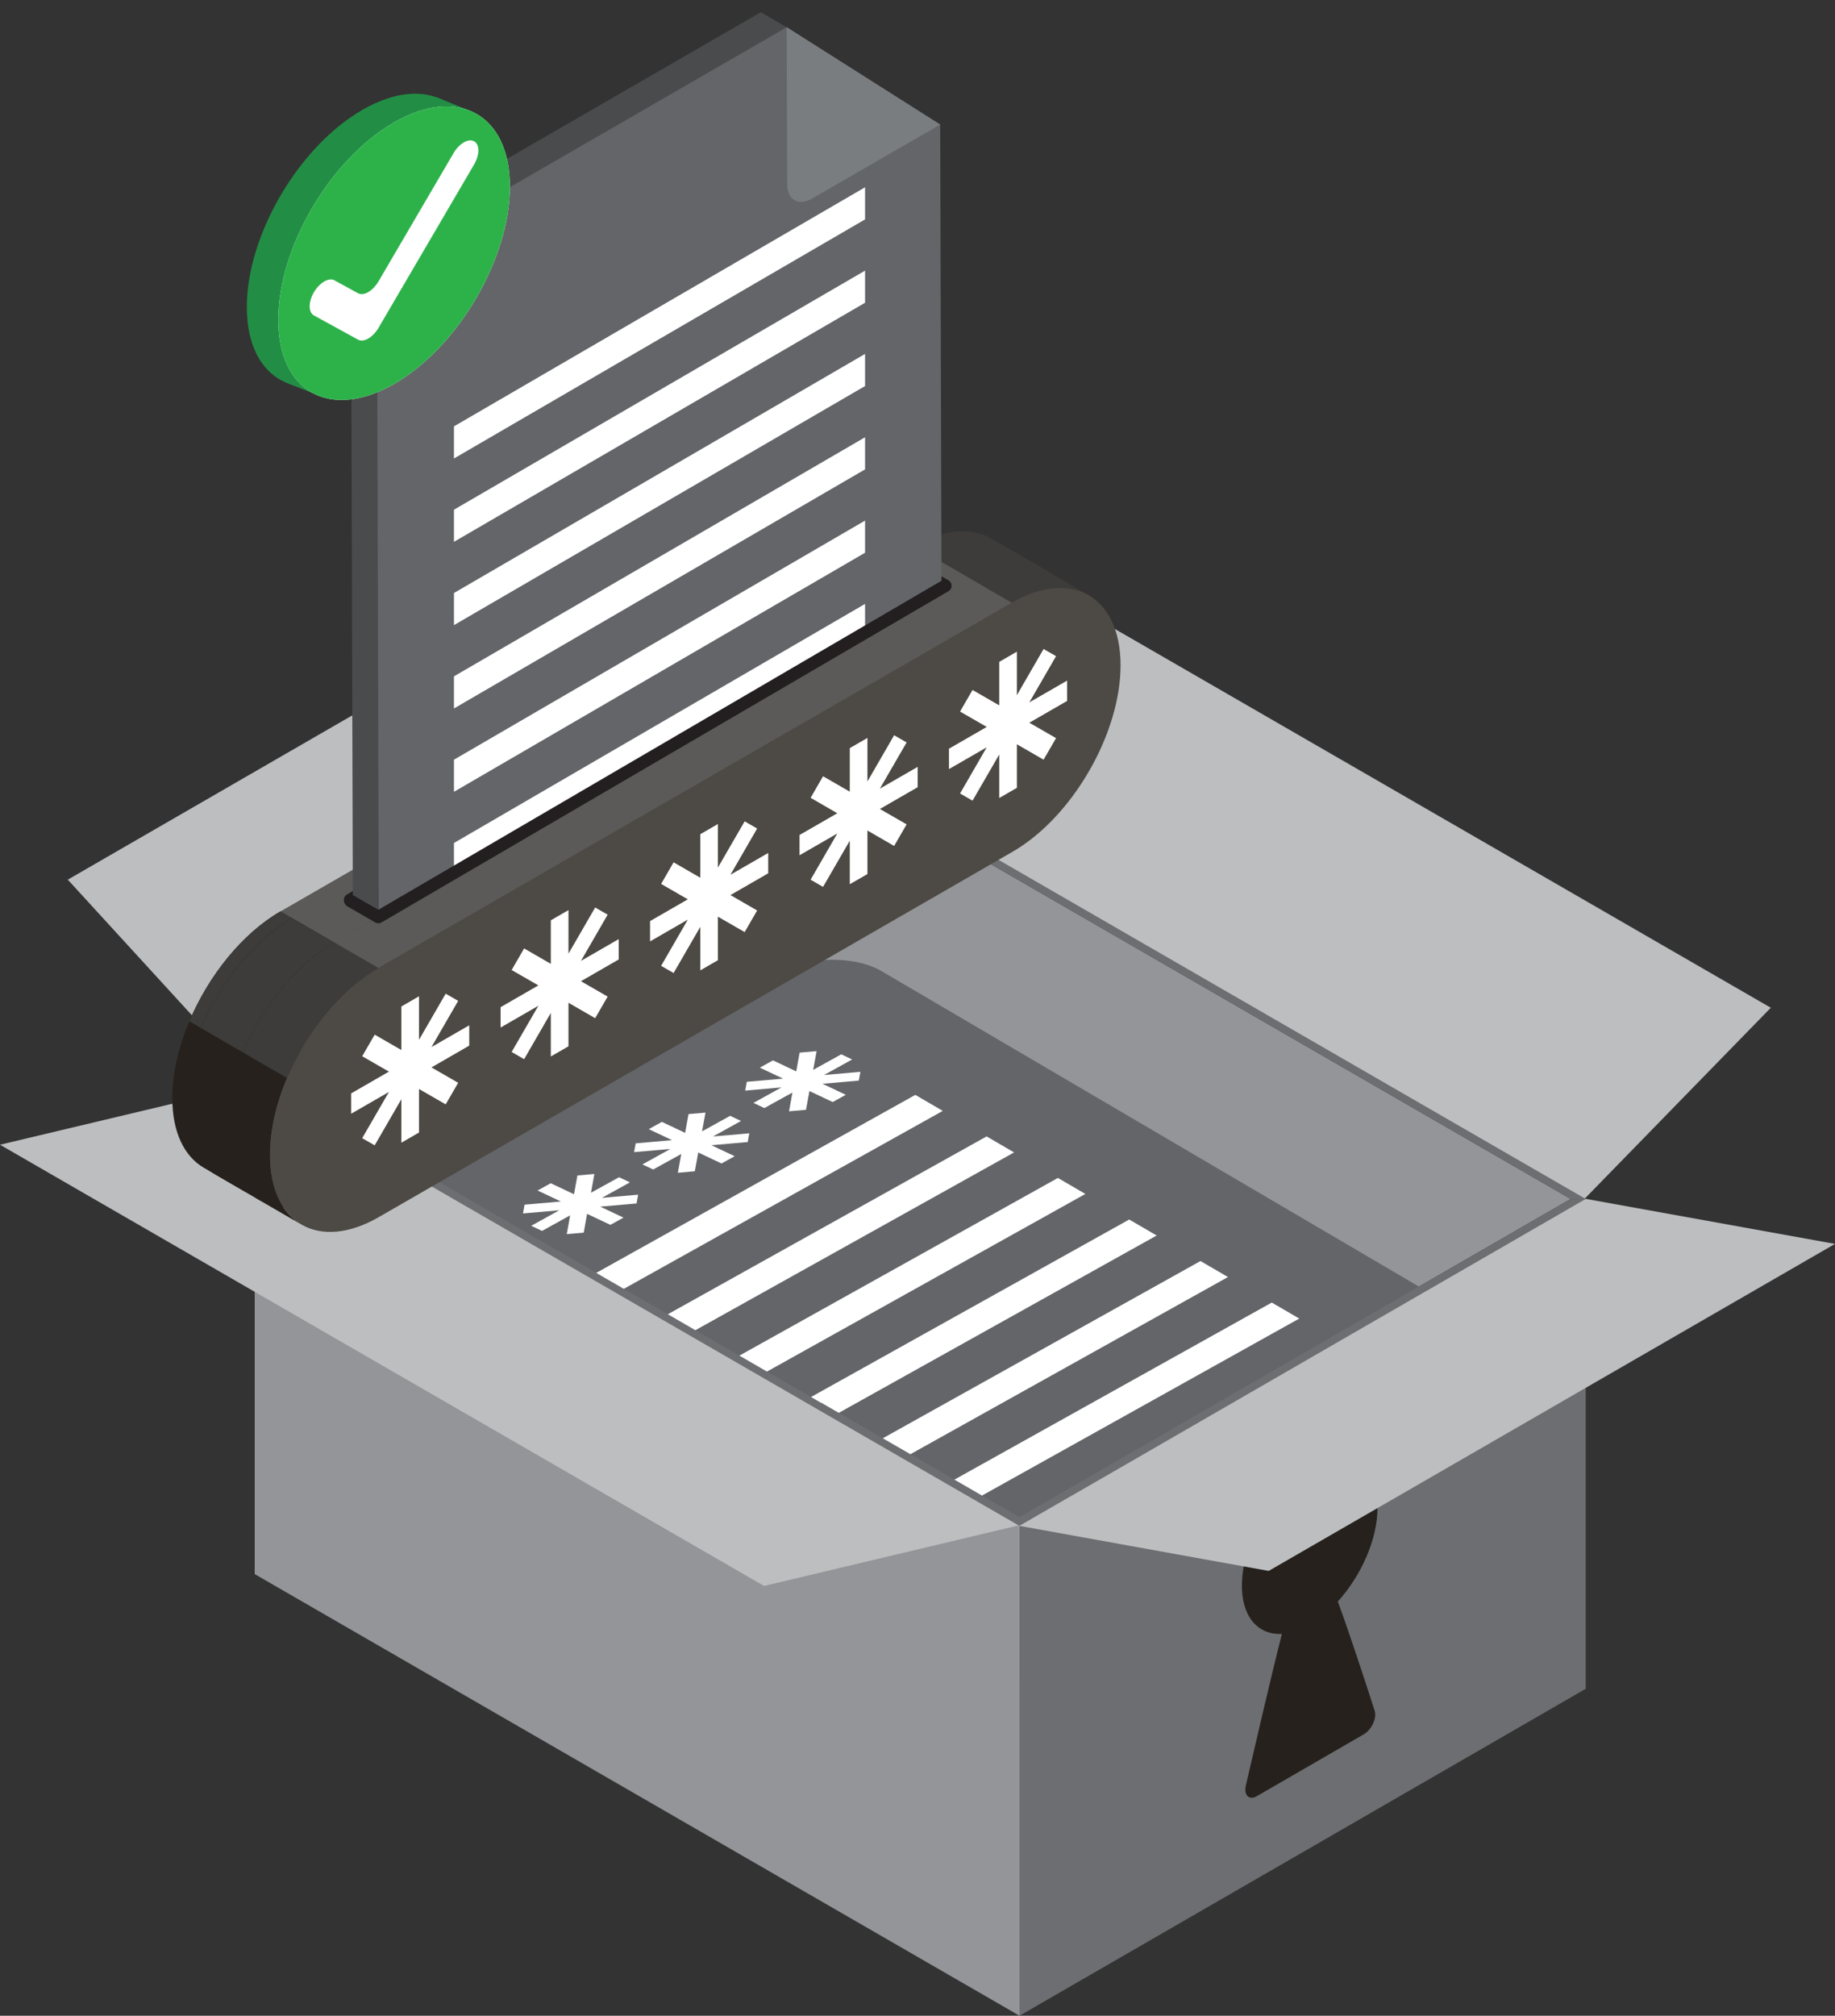 <svg xmlns="http://www.w3.org/2000/svg" id="Layer_2" viewBox="0 0 439.35 482.52">
  <rect x="0" y="0" width="439.35" height="482.52" fill="#333333" stroke="none"/>
  <defs>
    <clipPath id="clippath">
      <path d="m78.87 232.92 154.58-90.55V32.33L183.46 0 80.72 56.12l-1.85 176.8z" class="cls-6"/>
    </clipPath>
    <style>
      .cls-1{fill:#26211c}.cls-2{fill:#4d4944}.cls-3{fill:#fff}.cls-5{stroke:#231f20;stroke-linecap:round;stroke-linejoin:round;stroke-width:3px}.cls-5,.cls-6{fill:none}.cls-7{fill:#3d3c3a}.cls-8{fill:#bcbec0}.cls-9{fill:#6d6e71}.cls-11{fill:#939598}.cls-12{fill:#228e45}.cls-13{fill:#414042}.cls-14{fill:#797d80}.cls-15{fill:#636569}.cls-16{fill:#5b5a58}
    </style>
  </defs>
  <g id="Layer_1-2" data-name="Layer_1">
    <path d="M376.05 287 196.58 183.39 64.57 259.53l179.52 103.65L376.05 287z" class="cls-11"/>
    <path d="M196.58 183.39V335.8L64.57 259.53l132.01-76.14z" class="cls-9"/>
    <path d="m61.14 259.63 135.58-78.28-44.91-49.06-135.58 78.28 44.91 49.06z" class="cls-8"/>
    <path d="M379.39 286.97 196.45 181.35l44.59-45.74 182.94 105.62-44.59 45.74z" class="cls-8"/>
    <path d="m64.57 259.53 132.01-76.14L376.05 287l-.01.01 3.6-.02-183.1-105.72-135.56 78.27.05.03 3.56-.03-.02-.01z" class="cls-9"/>
    <path d="M77.08 336.88h9.56v9.56h-9.56zm281.11-9.81h8.35V338h-8.35z" class="cls-13"/>
    <path d="m82.47 299.85-5.39 46.59 125.53 73.67c6.9 4.05 19.24 3.55 27.56-1.12l129.33-72.55c8.31-4.66 9.47-11.74 2.57-15.79l-150.98-88.61c-6.9-4.05-19.24-3.55-27.56 1.12L82.48 299.85Z" class="cls-13"/>
    <path d="m82.47 290.29-5.39 46.59 125.53 73.67c6.9 4.05 19.24 3.55 27.56-1.12l129.33-72.55c8.31-4.66 9.47-11.74 2.57-15.79l-150.98-88.61c-6.9-4.05-19.24-3.55-27.56 1.12L82.48 290.29Z" class="cls-15"/>
    <path d="m82.47 290.29-5.39 46.59 36.26-20.34c3.92-2.2 4.45-5.52 1.21-7.42l-32.07-18.83Z" class="cls-14"/>
    <path d="m225.73 265.92-6.58-3.83-116.82 65.16 6.58 3.83 116.82-65.16m17.07 9.94-6.58-3.83-116.82 65.16 6.58 3.83 116.82-65.16m17.07 9.94-6.58-3.83-116.82 65.16 6.58 3.83 116.82-65.16m17.07 9.95-6.58-3.83-116.82 65.16 6.58 3.83 116.82-65.16m17.07 9.94-6.58-3.83-116.82 65.16 6.58 3.83 116.82-65.16m17.07 9.94-6.58-3.83-116.82 65.16 6.58 3.83 116.82-65.16m17.07 9.94-6.58-3.83-116.82 65.16 6.58 3.83 116.82-65.16M180.4 264.01l2.61 1.23 6.72-3.71-.81 4.49 4.06-.36.82-4.49 5.57 2.63 3.14-1.73-5.58-2.64 8.69-.76.38-2.1-8.7.76 6.73-3.72-2.61-1.23-6.72 3.72.82-4.49-4.07.36-.81 4.49-5.57-2.63-3.14 1.74 5.57 2.63-8.7.76-.38 2.1 8.69-.76-6.72 3.71m-26.6 14.71 2.6 1.23 6.72-3.71-.81 4.49 4.06-.36.82-4.49 5.57 2.63 3.15-1.74-5.57-2.63 8.69-.76.38-2.1-8.7.77 6.72-3.72-2.6-1.23-6.73 3.72.82-4.49-4.06.36-.81 4.49-5.57-2.63-3.14 1.74 5.57 2.63-8.7.77-.38 2.1 8.69-.76-6.72 3.71m-26.61 14.68 2.6 1.23 6.73-3.72-.81 4.49 4.06-.36.81-4.49 5.57 2.63 3.14-1.73-5.57-2.63 8.7-.76.38-2.1-8.69.76 6.72-3.71-2.6-1.23-6.72 3.71.81-4.49-4.06.36-.82 4.49-5.57-2.63-3.14 1.74 5.57 2.63-8.69.76-.38 2.1 8.69-.76-6.73 3.72m-26.61 14.69 2.61 1.23 6.72-3.72-.82 4.49 4.06-.36.81-4.49 5.57 2.63 3.14-1.74-5.57-2.63 8.69-.76.38-2.1-8.69.76 6.72-3.71-2.61-1.23-6.72 3.72.81-4.49-4.06.36-.81 4.49-5.57-2.63-3.14 1.74 5.57 2.63-8.69.76-.38 2.1 8.7-.77-6.73 3.72m-26.6 14.71 2.61 1.23 6.72-3.72-.82 4.49 4.07-.36.81-4.49 5.57 2.63 3.14-1.74-5.57-2.63 8.69-.76.38-2.1-8.69.76 6.72-3.72-2.6-1.23-6.72 3.72.81-4.49-4.07.36-.81 4.49-5.57-2.63-3.14 1.74 5.57 2.63-8.69.76-.38 2.1 8.7-.77-6.73 3.72" class="cls-3"/>
    <path d="M196.58 183.39 64.57 259.53l.02.01 1.19.69 130.8 75.57v-.05l47.51 27.43 131.95-76.17.01-.01-179.47-103.61z" class="cls-6"/>
    <path id="Cube_face_-_left" d="m244.1 482.52 135.56-78.26V287L244.1 365.27v117.25z" class="cls-9"/>
    <path id="Cube_face_-_right" d="M60.98 376.8 244.1 482.52V365.27L60.98 259.54V376.8z" class="cls-11"/>
    <path d="M244.06 365.1 61.13 259.48 0 274.02l182.94 105.62 61.12-14.54z" class="cls-8"/>
    <path d="m379.66 287-.02-.01-3.6.02-131.95 76.17-47.51-27.43v.05l-130.8-75.57-1.19-.69-3.56.03 183.07 105.7L379.66 287z" class="cls-9"/>
    <path d="M247.89 135.05c-4.72-2.73-11.25-2.35-18.44 1.79l-10.57-6.13c7.2-4.15 13.73-4.53 18.45-1.79l10.57 6.13" class="cls-7"/>
    <path d="M229.45 136.84 77.74 224.29l-10.57-6.13 151.71-87.45 10.57 6.13" class="cls-16"/>
    <path d="M41.26 262.96c.02 8.15 2.91 13.89 7.57 16.59l10.57 6.13c-4.66-2.71-7.55-8.44-7.57-16.6-.02-5.94 1.48-12.35 4.07-18.5 4.6-10.91 12.65-21.01 21.84-26.3l-10.57-6.13c-9.18 5.29-17.23 15.4-21.83 26.3-2.59 6.15-4.09 12.56-4.08 18.5Z" class="cls-1"/>
    <path d="m77.74 224.29 151.71-87.45c14.31-8.25 25.98-1.61 26.03 14.87.05 16.42-11.55 36.47-25.86 44.72L77.91 283.87c-14.36 8.28-26.03 1.64-26.08-14.78-.05-16.48 11.54-36.53 25.91-44.81" class="cls-2"/>
    <path d="m45.34 244.46 10.57 6.13c4.6-10.91 12.65-21.01 21.84-26.3l-10.57-6.13c-9.18 5.29-17.23 15.4-21.83 26.3Zm205.32-107.78c-4.72-2.73-11.25-2.35-18.44 1.79l-10.57-6.13c7.2-4.15 13.73-4.53 18.45-1.79l10.57 6.13" class="cls-7"/>
    <path d="M232.22 138.47 80.51 225.92l-10.57-6.13 151.71-87.45 10.57 6.13" class="cls-16"/>
    <path d="M44.03 264.59c.02 8.15 2.91 13.89 7.57 16.59l10.57 6.13c-4.66-2.71-7.55-8.44-7.57-16.6-.02-5.94 1.48-12.35 4.07-18.5 4.6-10.91 12.65-21.01 21.84-26.3l-10.57-6.13c-9.18 5.29-17.23 15.4-21.83 26.3-2.59 6.15-4.09 12.56-4.08 18.5Z" class="cls-1"/>
    <path d="m80.51 225.92 151.71-87.45c14.31-8.25 25.98-1.61 26.03 14.87.05 16.42-11.55 36.47-25.86 44.72L80.68 285.5c-14.36 8.28-26.03 1.64-26.08-14.78-.05-16.48 11.54-36.53 25.91-44.81" class="cls-2"/>
    <path d="m48.11 246.09 10.57 6.13c4.6-10.91 12.65-21.01 21.84-26.3l-10.57-6.13c-9.18 5.29-17.23 15.4-21.83 26.3Z" class="cls-7"/>
    <g style="clip-path:url(#clippath)">
      <path d="m83.83 215.41 135.75-79.16 6.56 3.86" class="cls-5"/>
      <path d="m188.36 6.52-59.13 65.74c-7.03 4.06 10.44-8.76 10.46-.68L111.8 232.37c10.69 5.56-12.37 30.15-17.3 30.44l-6.2-3.6c-2.28-1.33-3.71-4.15-3.72-8.17l-.5-176.82c-.02-8.09 5.66-17.93 12.69-21.98l85.4-49.32 6.19 3.6Z" style="fill:#4a4b4c"/>
      <path d="m188.36 6.52 36.75 23.3.42 147.02c.02 8.08-5.66 17.92-12.69 21.98l-109.28 63.1c-7.03 4.06-12.75.8-12.77-7.29l-.5-176.83c-.02-8.08 5.66-17.93 12.69-21.98l85.38-49.3Z" class="cls-15"/>
      <path d="m188.36 6.52 36.75 23.3-30.64 17.69c-3.31 1.91-5.99.37-6-3.42l-.11-37.57Z" class="cls-14"/>
      <path d="M108.69 109.75v-7.69l98.43-57.23v7.69l-98.43 57.23m0 19.95v-7.69l98.43-57.23v7.69l-98.43 57.23m0 19.94v-7.69l98.43-57.23v7.69l-98.43 57.23m0 19.95v-7.69l98.43-57.23v7.69l-98.43 57.23m0 19.95v-7.69l98.43-57.23v7.69l-98.43 57.23m0 19.94v-7.69l98.43-57.23v7.69l-98.43 57.23m0 19.95v-7.69l98.43-57.23v7.69l-98.43 57.23" class="cls-3"/>
    </g>
    <path d="M260.7 142.52c-4.72-2.73-11.25-2.35-18.44 1.79l-10.57-6.13c7.2-4.15 13.73-4.53 18.45-1.79l10.57 6.13" class="cls-7"/>
    <path d="M242.26 144.31 90.55 231.76l-10.57-6.13 151.71-87.45 10.57 6.13" class="cls-16"/>
    <path d="M54.07 270.43c.02 8.15 2.91 13.89 7.57 16.59l10.57 6.13c-4.66-2.71-7.55-8.44-7.57-16.6-.02-5.94 1.48-12.35 4.07-18.5 4.6-10.91 12.65-21.01 21.84-26.3l-10.57-6.13c-9.18 5.29-17.23 15.4-21.83 26.3-2.59 6.15-4.09 12.56-4.08 18.5Z" class="cls-1"/>
    <path d="m90.55 231.75 151.71-87.45c14.31-8.25 25.98-1.61 26.03 14.87.05 16.42-11.55 36.47-25.86 44.72L90.72 291.33c-14.36 8.28-26.03 1.64-26.08-14.78-.05-16.48 11.54-36.53 25.91-44.81" class="cls-2"/>
    <path d="m58.15 251.92 10.57 6.13c4.6-10.91 12.65-21.01 21.84-26.3l-10.57-6.13c-9.18 5.29-17.23 15.4-21.83 26.3Z" class="cls-7"/>
    <path d="M227.21 179.23v4.87l9.04-5.21-6.39 11.05 2.99 1.72 6.4-11.06v10.42l4.22-2.43v-10.43l6.39 3.69 2.99-5.16-6.4-3.69 9.04-5.21v-4.87l-9.04 5.21 6.4-11.06-2.99-1.72-6.39 11.06v-10.42l-4.22 2.44v10.42l-6.4-3.69-2.99 5.17 6.39 3.68-9.04 5.21m-35.78 20.64v4.87l9.04-5.21-6.39 11.06 2.98 1.72 6.4-11.06v10.42l4.23-2.43v-10.42l6.39 3.69 2.99-5.17-6.4-3.68 9.04-5.21v-4.87l-9.04 5.21 6.4-11.06-2.99-1.72-6.39 11.06v-10.42l-4.23 2.44v10.42l-6.4-3.68-2.98 5.16 6.39 3.69-9.04 5.21m-35.79 20.6v4.87l9.04-5.21-6.39 11.06 2.99 1.72 6.39-11.06v10.42l4.22-2.43v-10.42l6.4 3.69 2.99-5.17-6.39-3.69 9.04-5.21v-4.87l-9.04 5.21 6.39-11.06-2.99-1.72-6.4 11.06v-10.42l-4.22 2.44v10.42l-6.39-3.69-2.99 5.17 6.39 3.69-9.04 5.21m-35.78 20.61v4.87l9.04-5.21-6.4 11.06 2.99 1.72 6.39-11.06v10.42l4.23-2.44v-10.42l6.39 3.69 2.99-5.17-6.39-3.68 9.04-5.21v-4.87l-9.04 5.21 6.39-11.06-2.99-1.72-6.39 11.05v-10.42l-4.23 2.44v10.42l-6.39-3.69-2.99 5.17 6.4 3.68-9.04 5.21m-35.78 20.64v4.87l9.04-5.21-6.4 11.06 2.99 1.72 6.39-11.05v10.42l4.22-2.44v-10.42l6.39 3.68 2.99-5.16-6.39-3.69 9.04-5.21v-4.87l-9.04 5.21 6.39-11.06-2.99-1.72-6.39 11.05v-10.42l-4.22 2.44v10.42l-6.39-3.68-2.99 5.17 6.4 3.68-9.04 5.21" class="cls-3"/>
    <path d="m90.59 219.51-7.38-4.26.04 8.49 7.34-4.23z" class="cls-16"/>
    <path d="M226.34 140.22 90.59 219.51l-6.69-3.86" class="cls-5"/>
    <path d="m112.89 26.67-8.27-3.34-35.83 68.38 8.77 3.46 35.33-68.5z" class="cls-12"/>
    <path d="M114.55 41.56c.03 17.27-12.36 38.44-27.67 47.28-15.31 8.84-27.75 2.01-27.78-15.26-.03-17.27 12.36-38.44 27.67-47.28 15.31-8.84 27.75-2.01 27.78 15.26Z" class="cls-12"/>
    <path d="M122.08 44.6c.03 17.27-12.36 38.44-27.67 47.28-15.31 8.84-27.75 2.01-27.78-15.26-.03-17.27 12.36-38.44 27.67-47.28 15.31-8.84 27.75-2.01 27.78 15.26Z" class="cls-3"/>
    <path d="M122.08 44.6c.03 17.27-12.36 38.44-27.67 47.28-15.31 8.84-27.75 2.01-27.78-15.26-.03-17.27 12.36-38.44 27.67-47.28 15.31-8.84 27.75-2.01 27.78 15.26ZM85.72 70.2l-5.63-3.09c-.16-.09-.34-.15-.53-.18-.19-.04-.39-.04-.6-.02-.21.02-.43.08-.66.16-.22.08-.45.18-.68.32s-.46.29-.68.47a7.215 7.215 0 0 0-1.25 1.31c-.19.25-.37.52-.53.79a8.456 8.456 0 0 0-.75 1.71 5.775 5.775 0 0 0-.27 1.65c0 .25.02.5.07.73s.11.43.2.62c.09.19.2.35.32.49.13.14.27.26.43.34l10.56 5.8c.16.09.34.15.53.18.19.04.39.04.6.02.21-.02.43-.07.65-.15s.45-.18.68-.32.46-.29.68-.47a7.215 7.215 0 0 0 1.25-1.31c.19-.25.37-.52.53-.79l2.46-4.2 20.41-34.88c.16-.27.3-.56.43-.85.13-.29.23-.58.32-.87.09-.29.15-.57.2-.85s.07-.55.07-.81-.02-.5-.07-.73-.11-.43-.2-.62c-.09-.19-.2-.35-.32-.49-.13-.14-.27-.26-.43-.34s-.34-.15-.53-.18a2.38 2.38 0 0 0-.6-.02c-.21.02-.43.07-.65.15s-.45.18-.68.32-.46.29-.68.47a7.215 7.215 0 0 0-1.25 1.31c-.19.25-.37.52-.53.79L90.63 67.35a8.374 8.374 0 0 1-1.13 1.5c-.21.22-.43.42-.65.6-.22.18-.45.33-.68.47s-.46.24-.68.32c-.22.08-.44.13-.65.15a1.992 1.992 0 0 1-1.13-.2Z" style="fill:#2db24a"/>
    <path d="M313.5 351.6c3.51-2.03 6.75-2.63 9.41-2 4.16.98 6.88 4.99 6.9 11.29.02 7.55-3.88 16.26-9.5 22.48 2.74 7.39 6.88 20.13 8.84 26.19.54 1.71-.78 4.53-2.62 5.59l-10.9 6.3-3.8 2.2-10.9 6.3c-1.86 1.07-3.17-.22-2.64-2.55 1.92-8.3 5.97-25.78 8.63-36.28-3.1.15-5.68-1.06-7.38-3.43-1.38-1.94-2.18-4.65-2.19-8.04-.03-10.33 7.2-22.87 16.16-28.05" class="cls-1"/>
    <path d="m244.1 365.26 135.58-78.28 59.67 10.78-135.59 78.28-59.66-10.78z" class="cls-8"/>
  </g>
</svg>

